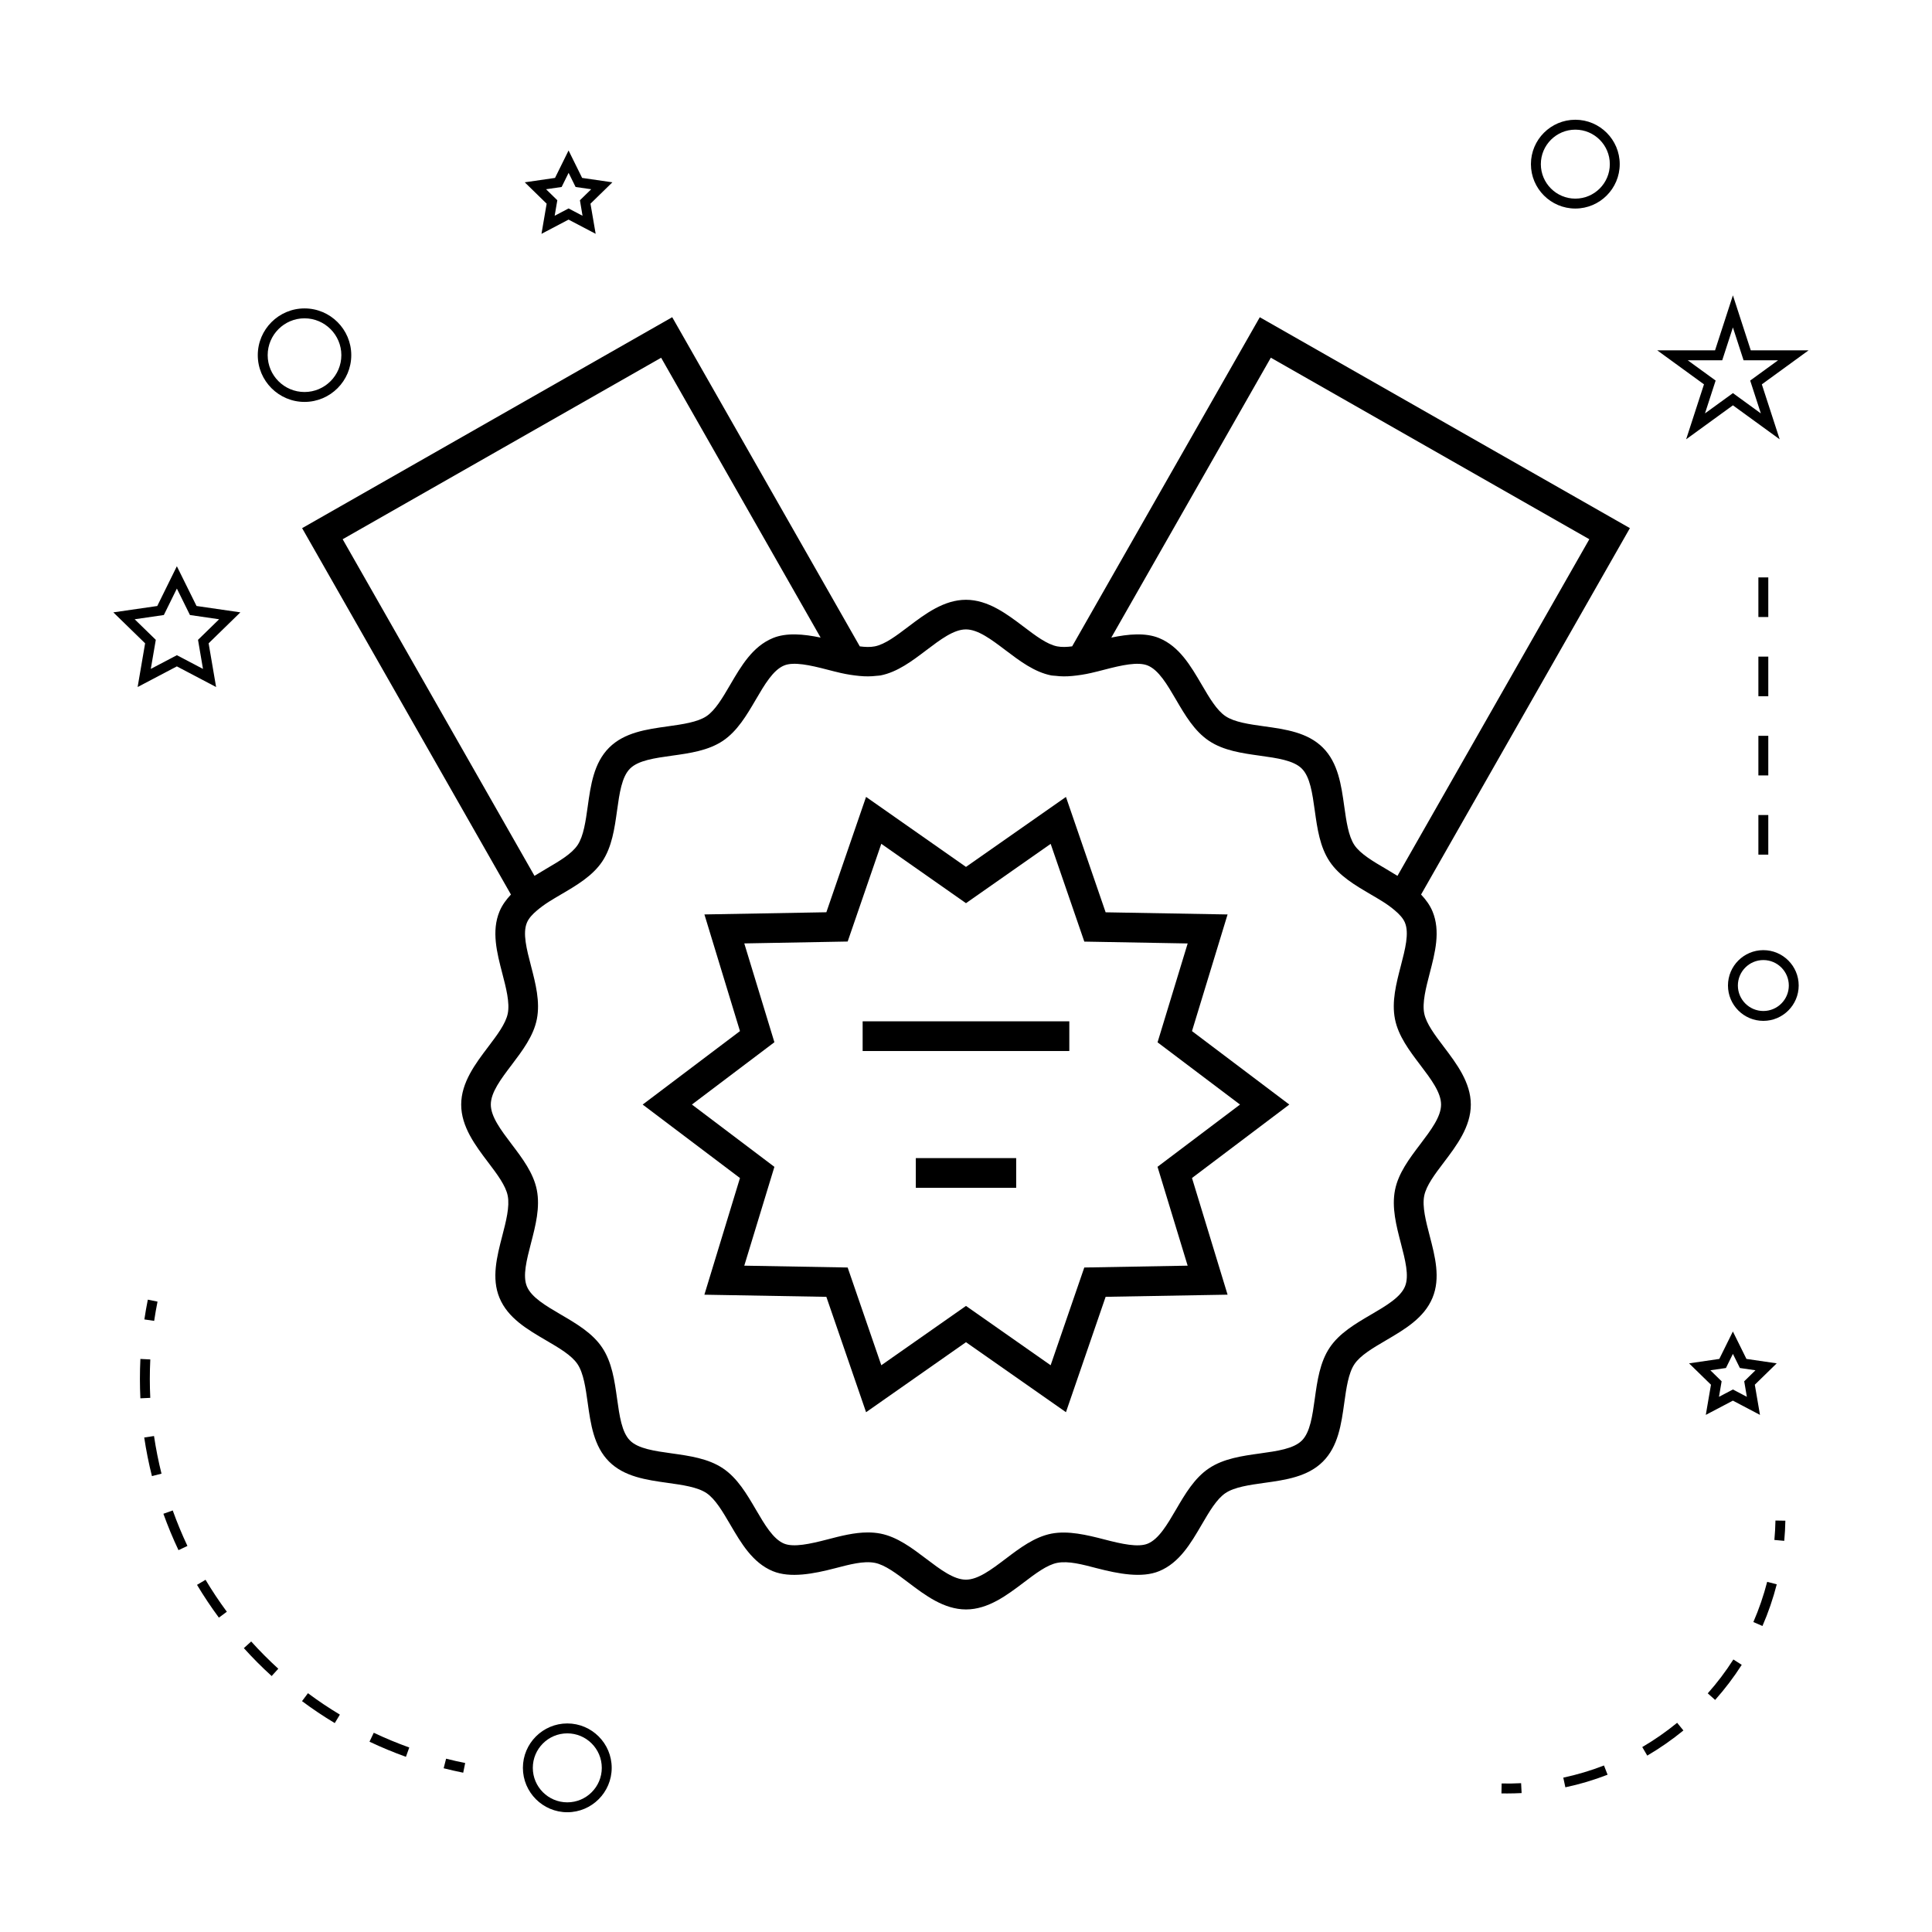 <?xml version="1.0" encoding="UTF-8"?>
<!-- Uploaded to: ICON Repo, www.iconrepo.com, Generator: ICON Repo Mixer Tools -->
<svg fill="#000000" width="800px" height="800px" version="1.1" viewBox="144 144 512 512" xmlns="http://www.w3.org/2000/svg">
 <g>
  <path d="m428.13 315.29c-1.402 0.18-2.738 0.246-3.977 0.004-2.703-0.539-5.715-2.812-8.895-5.227-4.41-3.336-9.406-7.117-15.262-7.117-5.867 0-10.863 3.785-15.273 7.121-3.18 2.41-6.188 4.688-8.891 5.223-1.223 0.246-2.57 0.18-3.977 0l-49.711-87.234-98.078 55.906 55.34 97.098c-1.219 1.312-2.309 2.734-3.023 4.461-2.18 5.242-0.691 10.957 0.746 16.484 0.988 3.789 2.004 7.711 1.441 10.57-0.539 2.699-2.812 5.703-5.227 8.891-3.336 4.41-7.121 9.406-7.121 15.266 0 5.863 3.785 10.859 7.117 15.262 2.41 3.18 4.688 6.191 5.215 8.891 0.566 2.875-0.453 6.801-1.438 10.602-1.426 5.516-2.914 11.219-0.746 16.453 2.215 5.348 7.359 8.355 12.34 11.262 3.484 2.035 6.773 3.961 8.344 6.305 1.602 2.387 2.152 6.375 2.691 10.227 0.793 5.672 1.617 11.535 5.652 15.586 4.047 4.047 9.918 4.871 15.594 5.664 3.852 0.539 7.84 1.09 10.227 2.691 2.34 1.57 4.266 4.863 6.309 8.348 2.906 4.969 5.914 10.113 11.258 12.34 4.625 1.91 10.828 0.719 16.48-0.754 3.953-1.023 7.582-2.012 10.586-1.441 2.691 0.535 5.695 2.809 8.871 5.215 4.414 3.348 9.414 7.133 15.289 7.133 5.856 0 10.852-3.785 15.258-7.117 3.184-2.414 6.199-4.695 8.902-5.227 3.023-0.578 6.629 0.418 10.578 1.441 5.641 1.457 11.871 2.66 16.469 0.746 5.352-2.215 8.359-7.359 11.262-12.34 2.035-3.484 3.957-6.773 6.297-8.344 2.387-1.602 6.375-2.152 10.227-2.691 5.672-0.789 11.539-1.609 15.586-5.652 4.051-4.047 4.875-9.914 5.664-15.594 0.539-3.852 1.09-7.84 2.691-10.223 1.57-2.34 4.863-4.266 8.348-6.309 4.969-2.914 10.117-5.926 12.332-11.262 2.18-5.242 0.691-10.949-0.746-16.469-0.988-3.801-2.016-7.719-1.441-10.59 0.539-2.699 2.812-5.699 5.223-8.879 3.344-4.414 7.125-9.41 7.125-15.277 0-5.863-3.789-10.859-7.121-15.266-2.414-3.184-4.691-6.199-5.227-8.891-0.566-2.867 0.457-6.789 1.438-10.586 1.438-5.519 2.93-11.23 0.754-16.469-0.719-1.723-1.805-3.148-3.027-4.461l55.34-97.098-98.082-55.891zm-193.32-28.387 84.398-48.098 42.262 74.164c-4.512-0.945-9.09-1.355-12.664 0.133-5.359 2.215-8.375 7.367-11.289 12.355-2.035 3.484-3.961 6.773-6.297 8.344-2.379 1.59-6.359 2.141-10.207 2.684-5.672 0.789-11.547 1.609-15.594 5.656-4.059 4.051-4.879 9.93-5.672 15.613-0.535 3.84-1.09 7.82-2.676 10.191-1.574 2.348-4.863 4.273-8.355 6.312-1.027 0.598-2.059 1.219-3.07 1.852zm291.09 149.82c0 3.223-2.688 6.769-5.531 10.527-2.844 3.754-5.785 7.629-6.672 12.105-0.922 4.633 0.332 9.445 1.543 14.102 1.16 4.461 2.258 8.664 1.098 11.461-1.203 2.902-5.012 5.133-9.043 7.488-4.098 2.398-8.34 4.887-10.91 8.723-2.602 3.883-3.289 8.785-3.945 13.52-0.641 4.594-1.242 8.926-3.426 11.105-2.184 2.184-6.519 2.785-11.109 3.426-4.734 0.656-9.637 1.344-13.52 3.945-3.84 2.57-6.324 6.812-8.719 10.91-2.356 4.031-4.582 7.836-7.488 9.043-2.551 1.055-6.91 0.09-11.469-1.098-4.644-1.203-9.645-2.41-14.086-1.547-4.488 0.887-8.375 3.824-12.133 6.676-3.754 2.84-7.293 5.519-10.508 5.519-3.227 0-6.773-2.691-10.531-5.535-3.754-2.84-7.625-5.785-12.105-6.672-1.086-0.211-2.211-0.309-3.359-0.309-3.586 0-7.223 0.945-10.73 1.859-4.559 1.191-8.941 2.144-11.477 1.098-2.898-1.203-5.121-5.008-7.477-9.035-2.398-4.098-4.879-8.344-8.727-10.914-3.883-2.602-8.785-3.289-13.52-3.953-4.594-0.641-8.926-1.242-11.105-3.422-2.18-2.188-2.781-6.519-3.422-11.109-0.66-4.734-1.348-9.637-3.953-13.52-2.566-3.84-6.812-6.324-10.91-8.723-4.031-2.356-7.836-4.582-9.035-7.484-1.16-2.793-0.066-7 1.09-11.461 1.207-4.656 2.461-9.469 1.543-14.102-0.883-4.481-3.824-8.367-6.672-12.121-2.84-3.754-5.519-7.293-5.519-10.512s2.688-6.766 5.531-10.516c2.84-3.758 5.785-7.637 6.672-12.121 0.906-4.625-0.34-9.426-1.547-14.074-1.164-4.465-2.262-8.68-1.09-11.484 0-0.004 0.004-0.004 0.004-0.012 0.492-1.18 1.484-2.234 2.684-3.242 0.945-0.797 2-1.578 3.195-2.332 1.008-0.637 2.066-1.258 3.152-1.895 4.098-2.398 8.34-4.879 10.922-8.727 2.586-3.879 3.269-8.766 3.93-13.488 0.641-4.598 1.242-8.941 3.438-11.133 2.184-2.184 6.519-2.785 11.109-3.426 4.727-0.656 9.621-1.34 13.504-3.938 3.836-2.578 6.312-6.812 8.711-10.906 2.363-4.039 4.594-7.852 7.512-9.059 2.531-1.051 6.891-0.09 11.441 1.098 1.172 0.305 2.356 0.609 3.559 0.883 1.66 0.379 3.332 0.637 4.981 0.793 1.539 0.152 3.043 0.148 4.508-0.035 0.352-0.047 0.719-0.027 1.059-0.102 4.481-0.883 8.359-3.824 12.117-6.672 3.754-2.84 7.293-5.527 10.516-5.527 3.211 0 6.758 2.684 10.512 5.527 3.758 2.844 7.641 5.789 12.117 6.672 0.34 0.074 0.707 0.051 1.055 0.094 1.465 0.195 2.969 0.195 4.496 0.047 1.652-0.156 3.328-0.414 4.984-0.793 1.203-0.273 2.394-0.578 3.562-0.883 4.555-1.188 8.891-2.156 11.469-1.09 2.898 1.203 5.121 5 7.477 9.031 2.398 4.106 4.879 8.348 8.734 10.922 3.879 2.598 8.773 3.281 13.504 3.941 4.594 0.641 8.934 1.242 11.109 3.426 2.188 2.188 2.793 6.527 3.434 11.125 0.66 4.727 1.344 9.621 3.941 13.496 2.57 3.848 6.816 6.328 10.914 8.727 1.082 0.629 2.137 1.254 3.144 1.883 1.203 0.754 2.262 1.531 3.203 2.332 1.195 1.008 2.195 2.066 2.688 3.242 0 0 0.004 0.004 0.004 0.012 1.16 2.801 0.062 7.012-1.098 11.473-1.207 4.656-2.465 9.461-1.543 14.098 0.887 4.481 3.824 8.359 6.672 12.117 2.856 3.762 5.543 7.309 5.543 10.523zm39.289-149.82-50.844 89.207c-1.008-0.629-2.043-1.242-3.066-1.848-3.332-1.953-6.781-3.969-8.348-6.309-1.59-2.379-2.141-6.359-2.684-10.207-0.793-5.684-1.617-11.555-5.664-15.609-4.047-4.047-9.918-4.871-15.598-5.656-3.848-0.539-7.836-1.09-10.211-2.688-2.348-1.574-4.273-4.871-6.312-8.355-2.914-4.977-5.918-10.125-11.262-12.332-3.602-1.496-8.172-1.082-12.695-0.133l42.277-74.18z"/>
  <path d="m469.32 386.34-32.316-0.57-10.516-30.574-26.492 18.543-26.48-18.551-10.523 30.57-32.316 0.578 9.422 30.918-25.785 19.469 25.785 19.469-9.43 30.918 32.324 0.566 10.527 30.574 26.477-18.555 26.492 18.547 10.516-30.574 32.316-0.566-9.43-30.918 25.793-19.465-25.793-19.465zm3.297 50.379-21.859 16.496 7.981 26.199-27.391 0.488-8.918 25.902-22.434-15.723-22.441 15.723-8.918-25.902-27.395-0.488 7.981-26.188-21.859-16.512 21.859-16.512-7.981-26.188 27.398-0.5 8.91-25.898 22.445 15.734 22.441-15.719 8.918 25.902 27.391 0.492-7.981 26.199z"/>
  <path d="m372.61 414.66h54.77v7.871h-54.77z"/>
  <path d="m386.7 450.91h26.598v7.871h-26.598z"/>
  <path d="m294.34 600.73c-6.488 0-11.766 5.281-11.766 11.766 0 6.488 5.281 11.766 11.766 11.766 6.488 0 11.766-5.281 11.766-11.766 0.004-6.484-5.277-11.766-11.766-11.766zm0 20.91c-5.043 0-9.141-4.098-9.141-9.141 0-5.043 4.098-9.141 9.141-9.141s9.141 4.098 9.141 9.141c0.004 5.039-4.094 9.141-9.141 9.141z"/>
  <path d="m190.87 294.06-5.195 10.539-11.641 1.684 8.422 8.203-1.984 11.582 10.395-5.469 10.402 5.469-1.984-11.586 8.414-8.203-11.617-1.688zm5.606 19.504 1.316 7.703-6.918-3.633-6.91 3.633 1.324-7.703-5.602-5.453 7.734-1.125 3.453-7.012 3.465 7.012 7.731 1.125z"/>
  <path d="m298.27 191.15-3.594-7.273-3.59 7.273-8.023 1.164 5.805 5.664-1.371 7.992 7.176-3.773 7.184 3.769-1.375-7.988 5.809-5.664zm0.109 10.031-3.699-1.941-3.688 1.938 0.703-4.109-2.984-2.918 4.129-0.598 1.848-3.746 1.852 3.746 4.137 0.598-2.992 2.918z"/>
  <path d="m591.62 505.3 5.805 5.664-1.371 7.996 7.18-3.777 7.18 3.777-1.371-7.996 5.805-5.664-8.023-1.172-3.594-7.269-3.594 7.269zm11.617-2.508 1.852 3.742 4.129 0.605-2.984 2.918 0.703 4.113-3.695-1.941-3.695 1.941 0.703-4.113-2.984-2.918 4.129-0.605z"/>
  <path d="m603.24 222.27-4.734 14.574h-15.32l12.387 9.012-4.727 14.562 12.395-9.004 12.391 9.004-4.727-14.562 12.387-9.012h-15.32zm4.578 22.582 2.824 8.703-7.398-5.375-7.406 5.375 2.824-8.703-7.406-5.379h9.156l2.828-8.703 2.824 8.703h9.156z"/>
  <path d="m549.71 187.5c0 6.488 5.281 11.766 11.766 11.766 6.488 0 11.766-5.281 11.766-11.766 0-6.488-5.281-11.766-11.766-11.766-6.488 0-11.766 5.273-11.766 11.766zm11.77-9.141c5.043 0 9.141 4.098 9.141 9.141s-4.098 9.141-9.141 9.141-9.141-4.098-9.141-9.141 4.098-9.141 9.141-9.141z"/>
  <path d="m601.93 405.17c0 5.168 4.203 9.371 9.371 9.371s9.371-4.203 9.371-9.371c0.004-5.168-4.199-9.371-9.367-9.371-5.172 0-9.375 4.203-9.375 9.371zm9.375-6.746c3.723 0 6.75 3.027 6.75 6.75 0 3.723-3.027 6.75-6.75 6.75-3.723 0-6.75-3.027-6.75-6.75 0-3.723 3.027-6.75 6.75-6.75z"/>
  <path d="m237.09 238.12c0-6.832-5.559-12.387-12.387-12.387s-12.387 5.559-12.387 12.387c0 6.828 5.559 12.391 12.387 12.391s12.387-5.559 12.387-12.391zm-22.152 0c0-5.379 4.383-9.762 9.762-9.762 5.379 0 9.762 4.383 9.762 9.762 0 5.383-4.383 9.766-9.762 9.766-5.379 0.004-9.762-4.375-9.762-9.766z"/>
  <path d="m262.22 610.07-0.645 2.539c1.707 0.43 3.434 0.82 5.18 1.176l0.523-2.57c-1.707-0.34-3.398-0.723-5.059-1.145z"/>
  <path d="m224.04 594.82c2.766 2.066 5.684 4.023 8.676 5.816l1.355-2.246c-2.918-1.754-5.766-3.656-8.461-5.672z"/>
  <path d="m215.99 588.17 1.762-1.938c-2.508-2.289-4.922-4.711-7.184-7.223l-1.945 1.762c2.32 2.574 4.789 5.059 7.367 7.398z"/>
  <path d="m193.67 553.69c-1.438-3.055-2.75-6.219-3.894-9.406l-2.473 0.883c1.176 3.269 2.516 6.512 4 9.641z"/>
  <path d="m182.22 524.95c0.516 3.441 1.203 6.891 2.043 10.227l2.539-0.637c-0.82-3.258-1.484-6.617-1.988-9.98z"/>
  <path d="m198.47 562.66-2.258 1.344c1.773 2.965 3.723 5.887 5.793 8.684l2.109-1.559c-2.016-2.727-3.918-5.574-5.644-8.469z"/>
  <path d="m243.05 603.2-1.129 2.367c3.148 1.492 6.391 2.84 9.656 4.008l0.883-2.473c-3.18-1.137-6.344-2.457-9.41-3.902z"/>
  <path d="m181.08 509.43c0 1.715 0.043 3.426 0.121 5.137l2.625-0.121c-0.082-1.664-0.121-3.336-0.121-5.012 0-1.723 0.043-3.449 0.125-5.168l-2.625-0.133c-0.082 1.766-0.125 3.535-0.125 5.297z"/>
  <path d="m182.26 493.66 2.594 0.387c0.258-1.699 0.547-3.402 0.891-5.102l-2.57-0.523c-0.355 1.754-0.656 3.496-0.914 5.238z"/>
  <path d="m617.14 547-2.625-0.043c-0.031 1.727-0.133 3.449-0.285 5.148l2.613 0.234c0.164-1.762 0.266-3.539 0.297-5.34z"/>
  <path d="m590.12 602.59-1.66-2.031c-2.891 2.367-6.004 4.527-9.242 6.43l1.324 2.266c3.359-1.973 6.582-4.215 9.578-6.664z"/>
  <path d="m608.66 573.86 2.41 1.043c1.555-3.574 2.824-7.289 3.789-11.043l-2.539-0.656c-0.938 3.629-2.164 7.211-3.66 10.656z"/>
  <path d="m598.53 594.5c2.586-2.906 4.961-6.035 7.047-9.301l-2.215-1.418c-2.012 3.152-4.293 6.172-6.789 8.973z"/>
  <path d="m569.07 611.87c-3.488 1.359-7.117 2.441-10.781 3.223l0.547 2.562c3.801-0.805 7.562-1.93 11.188-3.336z"/>
  <path d="m547.11 616.56c-1.707 0.082-3.418 0.125-5.16 0.082l-0.051 2.625c0.492 0.012 0.988 0.016 1.477 0.016 1.297 0 2.582-0.035 3.867-0.102z"/>
  <path d="m609.99 339h2.625v10.496h-2.625z"/>
  <path d="m609.99 359.99h2.625v10.496h-2.625z"/>
  <path d="m609.99 297.02h2.625v10.496h-2.625z"/>
  <path d="m609.99 318.01h2.625v10.496h-2.625z"/>
 </g>
</svg>